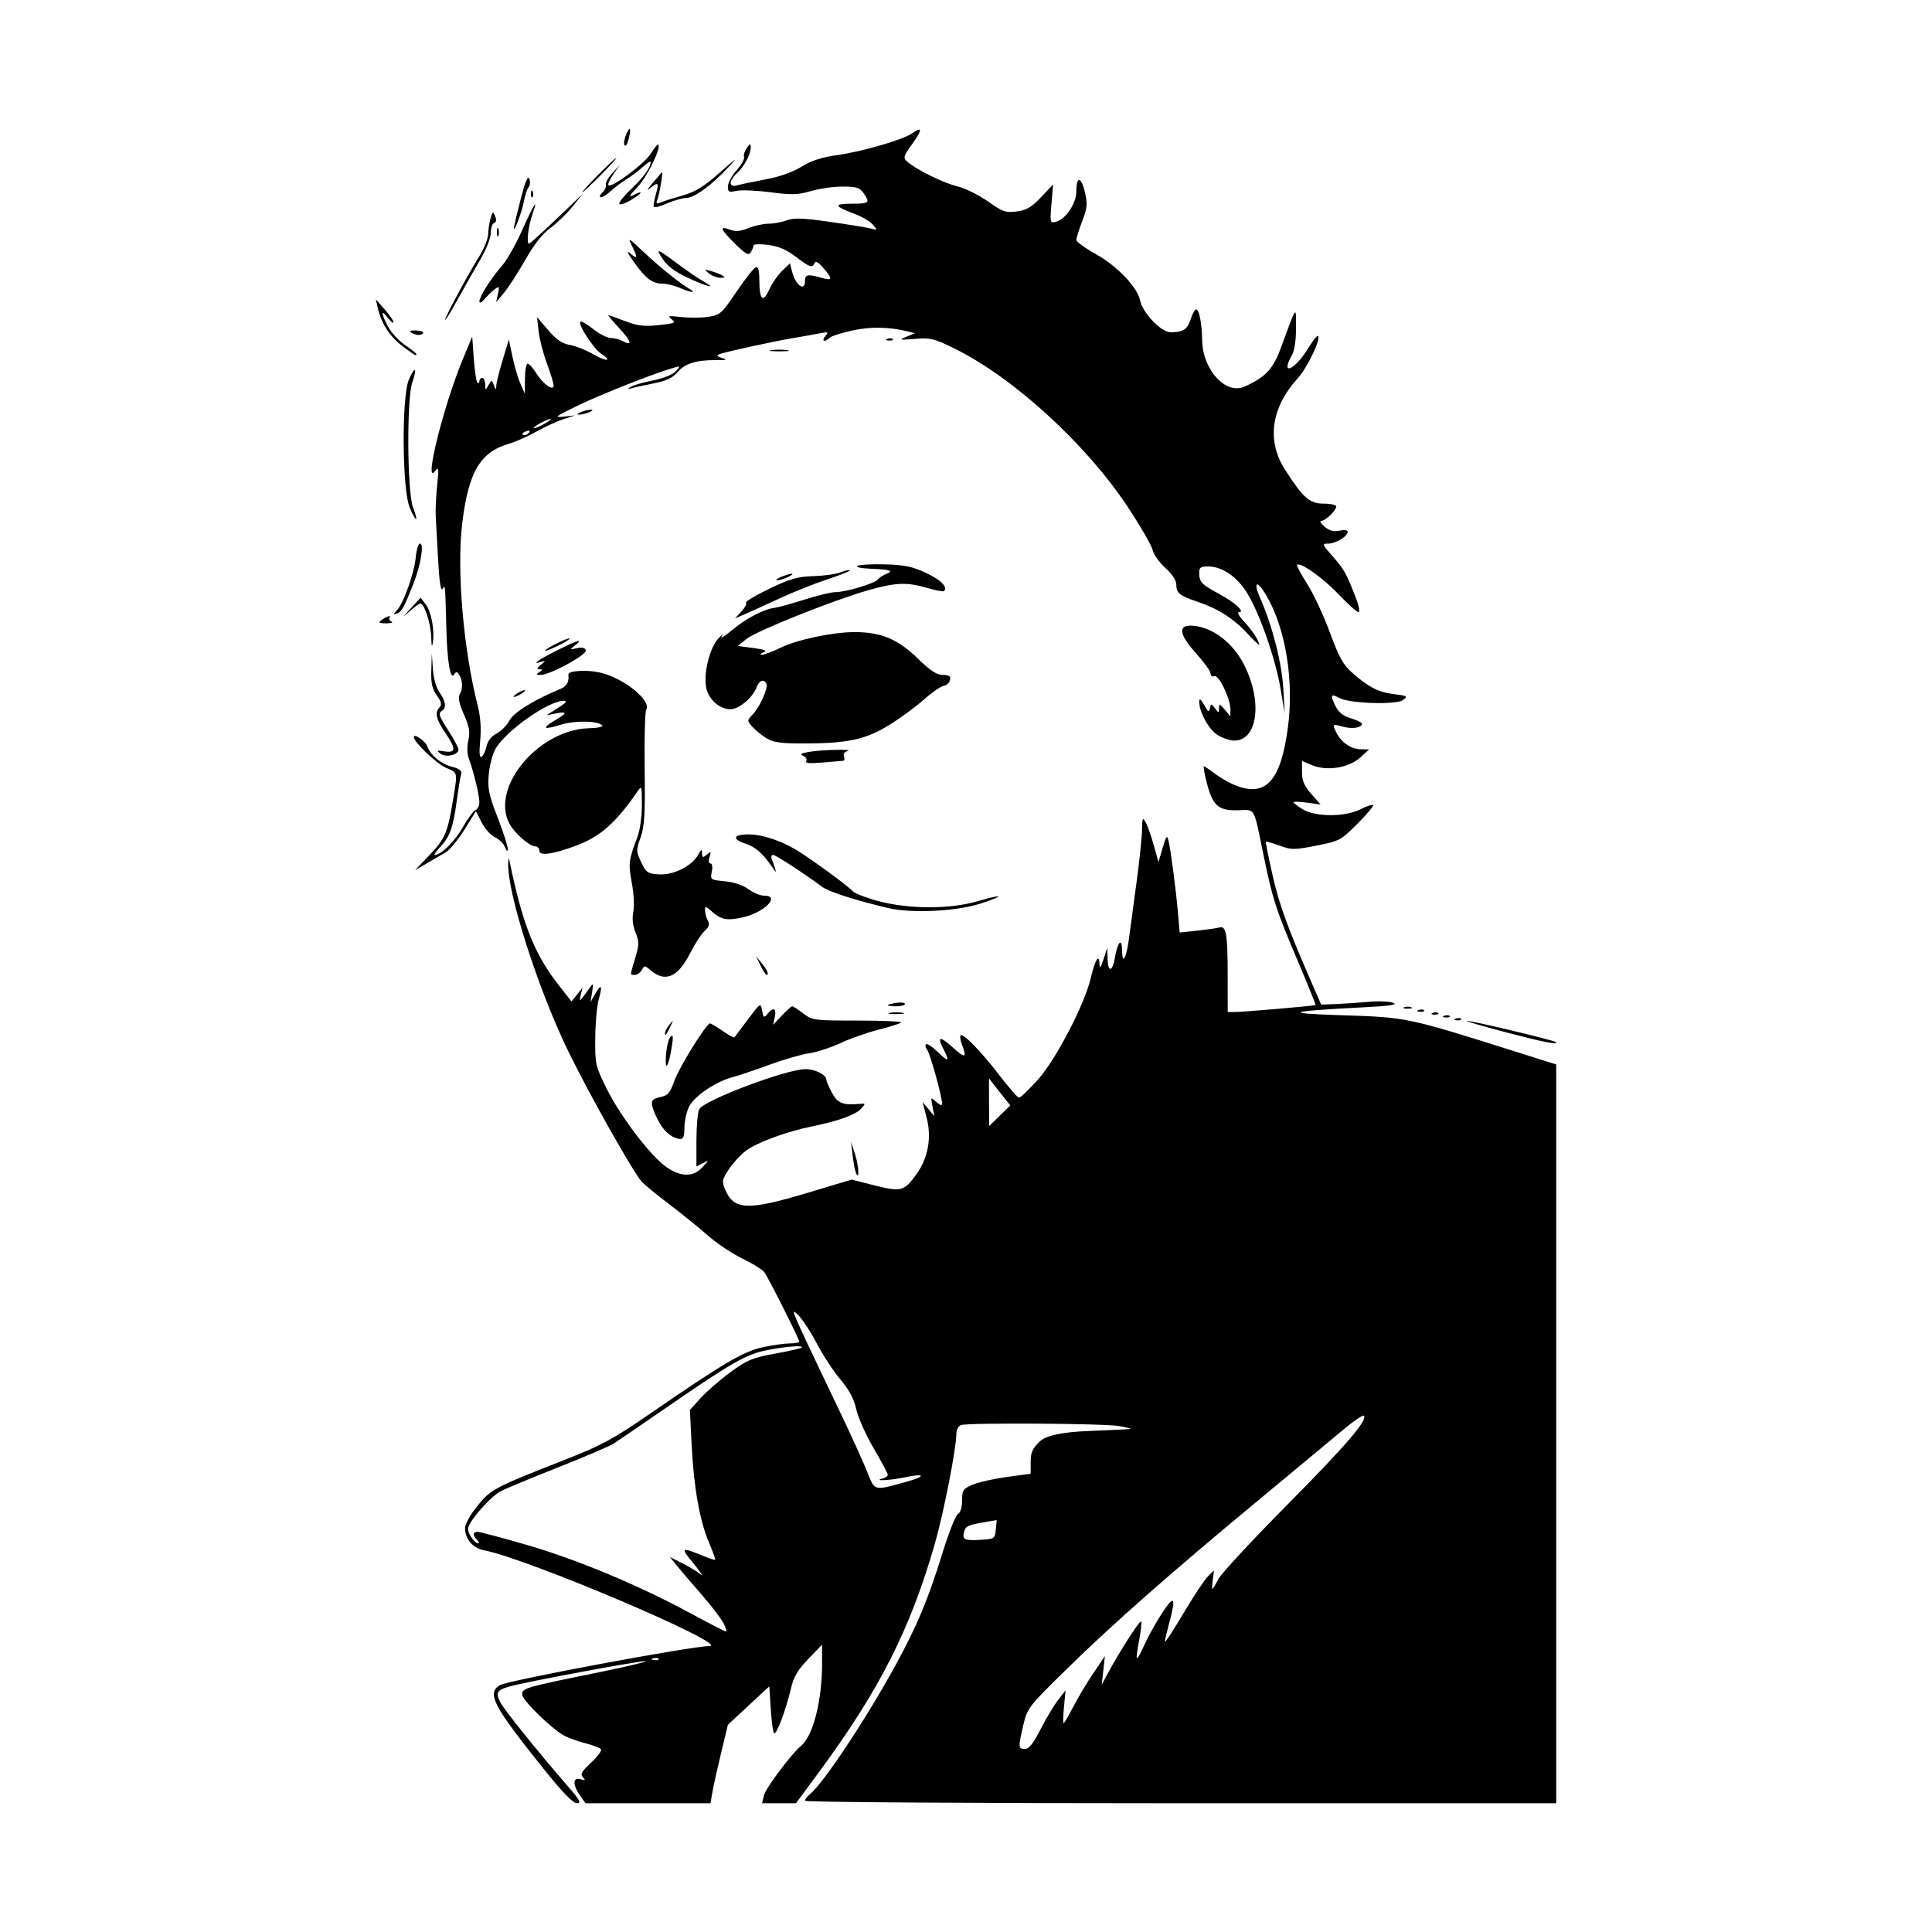 <svg width="1500" height="1500" viewBox="0 0 1500 1500" xmlns="http://www.w3.org/2000/svg">
  <!-- Original SVG transformiert und zentriert -->
  <svg x="291.799" y="100.0" width="916.402" height="1300" viewBox="0 0 2711.69 3846.78">
    000/svg" viewBox="0 0 2711.69 3846.78">
  <path id="path340" d="M386.89,3769.68c-117.59-146.85-132.35-174.85-102.24-193.99,16.88-10.72,440.45-89.81,481.04-89.82,55.39-.01-417.33-201.36-516.37-219.94-26.43-4.96-44.36-25.69-44.36-51.27,0-8.73,12.44-31.19,27.89-50.37,31.03-38.52,39.54-43.04,198.51-105.37,87.87-34.45,112.48-47.72,198.79-107.14,168.81-116.22,215.02-143.42,259.52-152.74,22.22-4.66,50-8.53,61.73-8.61,11.73-.08,21.33-1.83,21.33-3.89,0-6.18-72.15-149.63-80.69-160.45-4.34-5.5-27.09-19.36-50.55-30.82-23.46-11.45-58.89-35.18-78.75-52.73s-59.72-49.81-88.59-71.69c-28.87-21.88-57.42-45.34-63.43-52.12-19.83-22.36-116.89-194.32-166.22-294.5-70.53-143.22-143.64-371.07-140.35-437.41.65-13.05,1.17-13.39,3.47-2.25,29.63,143.61,56.84,211.89,112.87,283.27l29.01,36.96,12.67-15.75,12.67-15.75-4.03,16.41c-3.54,14.41-2.99,15.08,4.51,5.49,4.7-6,12.28-16.34,16.85-22.97,7.23-10.48,7.84-9.06,4.71,10.92l-3.6,22.97,10.57-18.63c14.02-24.7,17.49-19.48,8.27,12.43-4.11,14.23-7.73,54.13-8.02,88.67-.53,61.06.21,64.31,27.01,118.12,31.91,64.09,101.68,155.07,137.66,179.52,32.59,22.14,60.76,22.01,81.37-.4,15.59-16.95,15.61-17.14,1.14-9.61l-14.76,7.68v-59.72c0-32.85,2.9-65.13,6.44-71.75,11.11-20.76,200.32-92.1,244.28-92.1,22.23,0,47.86,13.17,47.86,24.59,0,3.28,5.84,16.81,12.98,30.06,12.98,24.11,25.02,28.72,65.26,25.01,12.04-1.11,12.09-.59,1.17,11.48-12.56,13.87-51.99,28.09-111.13,40.07-59.14,11.98-128.55,37.47-153.18,56.26-12.27,9.36-29.95,28.56-39.28,42.66-15.33,23.16-16.17,27.59-8.68,45.67,20.06,48.42,51.19,49.84,188.66,8.62l101.93-30.57,53.17,13.29c60.95,15.24,67.67,13.47,95.66-25.17,27.11-37.43,35.7-84.53,23.77-130.42l-9.38-36.09,13.56,16.41,13.56,16.41-4.32-22.39c-4.26-22.08-4.14-22.22,8.85-10.47,8.43,7.63,13.17,8.99,13.17,3.79,0-16.22-27.55-115.52-34.3-123.67-3.82-4.6-5-10.3-2.62-12.68,2.37-2.37,14.61,5.66,27.18,17.85,25.16,24.39,28.15,22.58,12.54-7.59-14.99-28.99-7.65-29.66,22.87-2.09,27.62,24.95,31.77,23.44,20.09-7.3-3.71-9.76-5.14-19.35-3.18-21.31,5.71-5.71,47.54,37.36,89.67,92.33,21.43,27.97,41.54,50.86,44.69,50.86s22.36-18.39,42.71-40.88c41.63-46,107.91-173.35,122.17-234.73,9.57-41.18,18.78-56.3,19.8-32.48.54,12.7,2.5,10.57,9.34-10.17l8.65-26.25.5,24.61c.65,31.85,11.27,31.76,16.66-.13,6.54-38.7,16.4-49.24,16.76-17.91.39,34.01,9.67,18.43,15.63-26.25,2.41-18.05,10.17-75.63,17.25-127.96,7.08-52.33,12.98-108.44,13.12-124.68.21-25.71,1.24-27.83,7.93-16.41,4.22,7.22,12.62,30.84,18.66,52.5l10.98,39.37,9.62-32.5c8.35-28.2,10.14-30.37,13.51-16.41,5.27,21.85,16.96,111.11,21.72,165.96l3.9,44.87,40.43-4.33c22.24-2.38,45.23-5.68,51.1-7.32,15.43-4.33,18.67,14.76,18.77,110.57l.09,83.67h16.28c19.74,0,183.21-14.14,185.45-16.04.87-.74-17.11-45.42-39.96-99.29-51.36-121.07-58.47-143.01-79.63-245.59-23.38-113.35-17.73-103.54-59.15-102.56-44.52,1.06-57.58-10.54-71.1-63.13-5.33-20.75-8.3-37.73-6.6-37.73s12.65,7.29,24.34,16.2,32.06,20.72,45.29,26.25c71.95,30.06,106.77-7.17,123.41-131.96,14.16-106.19-4.88-225.2-48.07-300.42-22.91-39.9-33.27-36.4-14.94,5.05,27.31,61.76,49.39,149.04,52.55,207.71l3,55.78-9.36-56.35c-11.26-67.77-47.45-171.91-76.26-219.45-23.19-38.26-57.94-62.14-90.42-62.14-16.85,0-20.42,2.59-20.33,14.76.14,20.93,5.38,26.57,44.05,47.42,37.64,20.29,62.6,42.81,47.45,42.81-5.13,0-.35,9,11.32,21.33,18.47,19.51,34.89,44.72,34.89,53.56,0,1.96-12.38-9.87-27.51-26.28-31.28-33.93-67.71-57.07-114.3-72.59-40.71-13.56-48.49-19.85-48.49-39.18,0-9.81-9.46-24.16-25.43-38.6-13.99-12.64-27.06-31.09-29.04-41-1.98-9.91-27.99-54.88-57.8-99.93-94.87-143.38-261.64-295.86-396.29-362.35-47.88-23.64-55.96-25.64-91.87-22.7-36.03,2.95-37.7,2.53-19.69-4.93l19.69-8.15-16.41-4.05c-43.05-10.63-84.92-11.36-127.25-2.2-24.87,5.38-48.35,12.9-52.17,16.72-11.18,11.18-19.9,7.97-10.17-3.75,7.95-9.58,6.83-10.29-10.68-6.78-10.76,2.16-38.75,7.14-62.21,11.09-47.97,8.06-155.59,31.57-170.61,37.27-7.17,2.72-5.39,5.11,6.56,8.8,12.97,4,10.22,4.99-13.12,4.72-45.54-.54-72.87,7.91-89.48,27.66-11.32,13.45-25.42,20.06-55.38,25.96-22.11,4.35-45.07,9.46-51.02,11.35-8.98,2.86-9.21,2.3-1.33-3.29,5.22-3.7,28.15-10.43,50.94-14.96,24.52-4.87,46.11-13.46,52.85-21.01,11.01-12.35,10.84-12.62-5.01-8.12-43.08,12.21-165.34,60.39-219.01,86.31-53.06,25.62-56.89,28.58-33.63,25.98l26.25-2.94-26.58,8.7c-14.62,4.78-42.67,17.67-62.34,28.63s-48.15,23.55-63.28,27.97c-66.03,19.29-92.82,65.12-107.1,183.25-12.93,106.98,2.77,289.78,36.08,420.08,5.94,23.24,7.83,51.06,5.31,78.11-2.72,29.2-1.77,40.69,3.14,37.66,3.88-2.4,9.01-13.24,11.39-24.09,2.76-12.57,11.23-23.29,23.36-29.57,10.47-5.41,23.65-18.78,29.3-29.7,9.5-18.38,57.09-47.94,116.27-72.22,15.54-6.38,21.21-16.25,19.08-33.24-1.1-8.74,40.18-11.72,70.93-5.12,54.58,11.71,120.99,64.53,107.85,85.79-2.78,4.5-4.36,65.56-3.5,135.68,1.29,105.32-.35,132.79-9.39,157.94-10.39,28.89-10.32,31.77,1.31,56.55,11.14,23.74,14.79,26.29,40.2,28.13,33.11,2.4,76.57-19.02,90.48-44.58,7.36-13.53,9.03-14.29,9.24-4.21.23,10.65,1.7,11.1,11.05,3.33,9.59-7.96,10.27-7.32,6.12,5.76-2.8,8.82-1.93,14.71,2.17,14.71s5.3,7.73,3.08,18.79c-3.69,18.44-3.13,18.85,30.11,22.04,20.78,2,41.65,9,53.98,18.12,11.06,8.18,27.11,14.87,35.67,14.87,39.78,0,.5,39.4-50.1,50.25-35.81,7.68-48.68,5.01-70.5-14.64-13.31-11.98-14.76-12.17-14.76-1.87,0,6.28,2.86,16.76,6.35,23.29,4.83,9.02,3.08,14.82-7.28,24.18-7.5,6.77-22.18,29.23-32.63,49.91-28.95,57.3-58.39,69.57-93.3,38.87-11.08-9.74-12.52-9.68-18.37.78-3.49,6.24-10.63,11.35-15.87,11.35-11.6,0-11.66,3.02.78-38.84,9.16-30.84,9.22-37.34.57-58.97-6.4-15.99-8.09-32.04-4.95-46.92,2.67-12.66,1.15-41.99-3.47-66.63-8.34-44.53-7.38-52.17,13.31-106.91,5.46-14.44,9.9-46.92,9.87-72.18-.05-45.21-.23-45.68-11.2-29.7-48.74,71.03-85.09,102.95-140.53,123.42-53.39,19.71-83.88,23.91-83.88,11.57,0-5.58-4.2-10.14-9.34-10.14-13.37,0-48.51-31.12-59.8-52.95-43.22-83.58,67.88-215.76,183.66-218.52,20-.48,33.22-3.34,30.06-6.51-10.7-10.75-62.57-11.6-95.06-1.57-40.22,12.42-45.5,8.88-14.26-9.55,29.41-17.35,30.04-21.55,2.47-16.26l-21.33,4.09,26.25-16.66c19.2-12.19,22.73-16.63,13.12-16.55-35.11.3-131.95,68.4-156.11,109.77-6.86,11.75-14,38.33-15.88,59.06-2.93,32.41-.08,46.3,20.31,99.05,13.04,33.75,23.53,66.23,23.3,72.18-.29,7.48-2.25,6.25-6.37-3.99-3.27-8.15-13.66-18.33-23.08-22.62-9.42-4.29-23.1-19.51-30.4-33.82l-13.27-26.02-26.31,42.38c-14.47,23.31-34.1,46.96-43.62,52.56-9.52,5.6-29.12,17.01-43.56,25.37l-26.25,15.18,33.89-35.51c35.45-37.14,41.22-51.13,54.23-131.42,9.54-58.91,10.04-56.87-16.65-68.02-21.68-9.06-73.84-58.71-74.48-70.9-.48-9.1,26.58,8.89,30.61,20.35,7.37,20.95,30.67,40.75,55.98,47.56,19.25,5.18,24.58,9.52,22.09,17.97-1.8,6.13-6.29,33.6-9.98,61.05-8.2,61.04-15.97,82.57-38.27,105.94-9.47,9.93-14.9,18.05-12.08,18.05,14.25,0,46.16-31.6,64.22-63.59,11.17-19.79,24.31-37.52,29.2-39.39,4.89-1.88,8.9-10.34,8.9-18.8,0-15.95-13.9-72.92-24.65-101.03-3.55-9.29-3.85-26.4-.7-40.42,4.38-19.48,2.34-31.38-10.27-59.89-10.4-23.51-13.74-38.74-9.84-44.89,7.75-12.25,7.49-33.12-.57-45.4-5.33-8.13-7.46-8.3-12.17-.99-8.54,13.24-15.72-30.3-17.71-107.28-2.64-102.76-2.33-99.55-8.89-89.19-3.74,5.91-7.31-17.81-9.89-65.62-2.22-41.18-4.71-86.68-5.53-101.12-.82-14.44.65-46.65,3.28-71.59,4.23-40.22,3.71-43.93-4.64-32.81-26.95,35.88,18.56-148.15,63.44-256.51l21.74-52.5,3.59,50.62c1.98,27.84,5.67,52.7,8.2,55.23,2.54,2.54,4.61,1.17,4.61-3.05s2.95-7.66,6.56-7.66,6.65,6.64,6.76,14.76c.19,14.19.49,14.26,7.64,1.93,7.39-12.74,7.48-12.74,12.46,0,4.65,11.88,5.05,11.94,5.48.73.25-6.66,6.86-33.17,14.68-58.92l14.22-46.81,8.18,39.23c4.5,21.58,12.75,49.57,18.34,62.2l10.16,22.97.26-34.45c.14-18.95,2.97-34.45,6.28-34.45s12.01,9.6,19.31,21.33c15.97,25.63,40.28,42.97,40.28,28.73,0-5.01-6.99-27.92-15.54-50.91s-17.09-56.25-18.99-73.92l-3.45-32.13,25.42,29.73c18.76,21.95,31.89,30.92,50.16,34.26,13.61,2.49,37.53,11.95,53.15,21.02,30.66,17.8,45.86,16.89,18.39-1.1-17.53-11.48-53.79-67.34-47.68-73.45,1.96-1.96,15.19,5.66,29.41,16.92,14.22,11.26,32.27,20.48,40.11,20.48s20.22,3.19,27.51,7.09c23.55,12.61,20.54,1.18-7.8-29.56-15.22-16.52-26.56-30.03-25.2-30.02s18.71,6.17,38.55,13.71c29.31,11.14,43.86,12.88,77.58,9.27,37.03-3.97,40.21-5.41,29.55-13.44-10.47-7.87-7.74-8.51,21.87-5.15,18.6,2.11,46.67,1.91,62.38-.44,26.92-4.04,30.64-7.36,64.82-57.78,19.94-29.42,39.86-54.7,44.26-56.16,5.54-1.85,8.03,7.07,8.1,29.05.15,46.02,8.29,54.19,22.54,22.59,6.45-14.3,19.87-33.8,29.81-43.33l18.08-17.33,4.63,18.45c8.1,32.26,29.82,48.15,29.82,21.8,0-14.66,6.76-15.92,37.78-7.02,25.65,7.36,26.44,3.31,4.45-22.51-11.03-12.94-17.95-16.88-20.2-11.48-5.12,12.24-10.74,10.37-43.21-14.43-20.89-15.95-39.57-23.95-63.28-27.09-18.5-2.45-33.69-1.87-33.75,1.3-.05,3.17-2.89,10.19-6.31,15.59-5.1,8.07-11.51,4.61-35.99-19.41-34.03-33.4-37.32-42.16-12.26-32.63,13.11,4.98,23.89,4.12,42.79-3.44,13.89-5.56,34.59-10.11,45.99-10.11s30.3-3.46,41.99-7.69c16.92-6.12,37.12-5.43,98.9,3.38,42.7,6.09,85.02,12.96,94.04,15.28,16.05,4.12,16.15,3.93,4.6-9.17-6.49-7.36-25.69-18.55-42.65-24.86-46.29-17.22-47.75-22.87-5.91-22.87s42.87-2.4,27.19-24.79c-8.55-12.2-16.39-14.58-48.02-14.58-20.8,0-53.43,4.64-72.52,10.31-29.45,8.74-43.54,9.16-92.96,2.74-32.04-4.16-67.15-5.61-78.04-3.22-17.32,3.81-19.79,2.55-19.79-10.07,0-7.93,9.05-24.73,20.11-37.33s18.77-26.4,17.14-30.67c-1.64-4.27,1.12-13.37,6.13-20.23,8.26-11.3,9.11-11.4,9.11-1.04,0,15.67-15.51,44.33-32.14,59.38-18.93,17.13-18.37,33.02.97,27.3,8.12-2.4,37.44-8.55,65.15-13.66,31.99-5.9,62.15-16.53,82.62-29.12,23.25-14.31,46.63-21.84,83.87-27.02,55.89-7.77,149.26-34.97,170.11-49.55,24.07-16.83,24.48-9.19,1.25,23.15-21.42,29.81-22.31,32.92-12.1,41.89,20.85,18.31,83.25,49.01,115.09,56.63,17.53,4.2,49.05,19.74,70.03,34.54,34.4,24.26,40.94,26.53,66.52,23.1,22.53-3.02,34.01-9.78,55.83-32.88l27.47-29.08-3.75,44.7c-3.65,43.54-3.37,44.6,10.61,40.94,22.12-5.78,46.54-42.29,46.54-69.55,0-35.5,10.83-35.06,19.43.79,6.66,27.74,5.92,36.13-5.91,67.25-7.43,19.55-13.51,39.02-13.52,43.25,0,4.24,20.34,19,45.2,32.81,48.25,26.8,95.22,76.03,101.31,106.19,5.81,28.74,48.31,73.13,70.01,73.13,29.04,0,38.18-5.96,46.15-30.11,4.06-12.31,9.74-22.39,12.62-22.39,6.87,0,13.34,33.39,13.82,71.36.85,66.91,54.15,125.28,96.95,106.17,47.93-21.39,65.76-40.2,83.38-87.98,37.83-102.55,35.14-98.97,35.26-46.9.07,27.97-3.56,52.35-9.27,62.34-27.58,48.24,5.51,35.57,35.84-13.73,11.38-18.5,22.13-32.2,23.88-30.45,7.18,7.18-24.23,72.78-46.82,97.78-61.11,67.65-71.53,143.01-28.96,209.52,41.71,65.17,56.44,78.11,88.92,78.11,15.87,0,28.85,2.95,28.85,6.56,0,9.21-24.57,32.77-34.45,33.03-4.51.12-1.07,6.15,7.64,13.41,11.39,9.49,21.07,12.04,34.45,9.1,10.97-2.41,18.61-1.33,18.61,2.62,0,10.45-27.48,27.14-44.67,27.14-14.81,0-14.38,1.28,9.74,28.67,26.51,30.12,31.29,38.61,53.13,94.37,7.67,19.6,10.55,34.45,6.66,34.45s-24.91-19.01-47.01-42.24c-35.33-37.14-87.22-73.68-94.42-66.48-1.38,1.38,9.32,21.25,23.78,44.16,14.46,22.9,37.85,73.07,51.97,111.48,20.69,56.28,30.53,74.11,50.69,91.85,38.53,33.9,61.05,45.45,96.91,49.7,30.34,3.59,31.96,4.65,20.5,13.32-15.2,11.5-122.41,8.23-146.11-4.45-20.03-10.72-21.72-7.55-9.48,17.71,7.38,15.25,17.36,23.29,35.69,28.78,13.99,4.19,25.44,9.91,25.44,12.7,0,9.26-22.95,12.56-44.44,6.39-23.49-6.74-24.37-5.81-13.85,14.77,11.27,22.03,33.28,36.97,55.01,37.35l19.69.34-20.34,18.52c-26.15,23.81-76.7,31.9-110.65,17.72l-23.22-9.7v25.69c0,19.62,5.04,31.43,21.33,49.99l21.33,24.31-31.17-4.27c-17.14-2.35-31.17-2.8-31.17-1.01s9.6,9.1,21.33,16.26c29.46,17.96,97.48,17.98,132.69.03,14.05-7.16,27.09-11.48,28.97-9.6,1.88,1.88-14.31,21.16-35.99,42.84-38.19,38.19-41.11,39.75-94.2,50.21-50.8,10.01-56.96,10.01-84.72.03-16.47-5.92-30.63-10.08-31.47-9.24-.84.84,6.07,35.4,15.36,76.8,15.17,67.62,34.76,121.2,93.35,255.39l18.48,42.32,35.37-1.42c19.45-.78,53.08-3.07,74.74-5.08,21.66-2.01,46.54-.97,55.29,2.33,11.67,4.39-6.72,7.16-68.9,10.36-176.78,9.1-188.44,13.8-45.45,18.32,144.84,4.58,147.37,5.11,392.09,82.36l96.79,30.56v1697.36h-862.92c-490.64,0-862.92-2.48-862.92-5.76s4.95-9.81,11-14.76c31.83-26.07,128.95-172.37,197.34-297.26,48.73-89,74.72-151.06,106.6-254.55,14.72-47.8,31.09-89.32,36.38-92.28,5.9-3.3,9.61-15.35,9.61-31.21,0-23.63,2.1-26.72,24.61-36.2,13.53-5.7,48.97-13.66,78.75-17.69l54.14-7.32v-27.05c0-21.97,4.01-30.87,21.33-47.4q21.31-20.34,113.2-23.84c50.53-1.92,93.35-4.05,95.15-4.73,1.8-.68-10.01-3.6-26.25-6.49-34.59-6.16-348.42-8.09-363.66-2.24-5.71,2.19-10.38,10.68-10.38,18.86,0,33.95-29.08,182.64-49.83,254.81-56.29,195.76-127.75,336.41-266.26,524.02l-52.47,71.08h-77.91l4.32-18.05c4.03-16.8,62.63-95.04,85.26-113.82,27.92-23.17,48.62-104.95,48.32-190.93l-.14-41.4-31.64,32.88c-24.66,25.63-33.51,40.83-40.11,68.9-11.67,49.58-33.34,106.72-38.52,101.57-2.35-2.34-5.76-27.54-7.56-56l-3.28-51.75-47.55,44.06-47.55,44.06-15.83,65.62c-8.7,36.09-17.71,76.69-20.01,90.23l-4.19,24.61h-287.24l-12.63-18.05c-17.26-24.68-16.62-42.49,1.34-37.09,11.11,3.34,12.14,2.5,5.5-4.47-6.6-6.93-3.04-13.37,18.49-33.45,14.67-13.68,25.04-27.5,23.05-30.72-1.99-3.22-17.4-9.32-34.25-13.56s-38.85-11.96-48.89-17.16c-29.11-15.05-97.88-81.98-97.88-95.26,0-14.75,5.54-16.38,167.01-49.19,68.12-13.84,120.72-26.21,116.89-27.49-7.11-2.37-267.35,45.89-311.51,57.76-30.61,8.23-34.34,14.39-22.52,37.16,9.07,17.48,86.92,114.19,155.97,193.77,26.99,31.11,30.44,37.73,19.66,37.73-8.82,0-33.19-25.12-74.82-77.1h0ZM1526.62,3677.81c12.39-24.36,30.48-54.63,40.22-67.26l17.7-22.97-3.57,37.73c-1.96,20.75-2.35,37.73-.86,37.73s11.45-16.98,22.12-37.73c10.68-20.75,31.41-55.45,46.07-77.1l26.65-39.37-3.64,32.81-3.64,32.81,14.14-26.25c26.42-49.06,73.22-122.18,76.26-119.15,1.66,1.66-.13,20.1-3.99,40.96-10.15,54.93-8.54,56.53,12.09,11.97,10.18-21.98,29.24-55.9,42.35-75.38,26.5-39.36,29.97-32.73,14.01,26.75-5.33,19.85-9.72,38.99-9.77,42.54-.05,3.55,19.21-25.98,42.78-65.62s48.99-77.97,56.49-85.19l13.64-13.12-2.86,21.33c-1.57,11.73-1.96,21.33-.87,21.33s7.23-10.2,13.63-22.66c6.4-12.46,76.87-88.5,156.59-168.97,136.03-137.3,187.29-196.86,177.71-206.44-2.25-2.25-23.05,11.84-46.23,31.3s-109.63,91.29-192.1,159.61c-205.77,170.47-336.98,285.96-443.92,390.76-87.77,86.01-90.83,89.94-99.84,128.1-12.27,51.95-12.04,55.78,3.28,55.78,9.5,0,19.15-12.02,35.56-44.29h0ZM649.41,3514.71c-2.18-2.18-7.84-2.41-12.58-.52-5.23,2.09-3.68,3.65,3.96,3.96,6.92.28,10.79-1.27,8.61-3.45h0ZM798.8,3433.3c-5.62-10.87-28.58-40.81-51.02-66.54s-47.89-55.51-56.54-66.18l-15.73-19.39,28.85,14.51c15.87,7.98,34.66,19.34,41.76,25.23,7.1,5.9-.15-5.17-16.1-24.6-31.33-38.14-29.95-39.02,25.53-16.31,12.28,5.03,23.1,8.37,24.04,7.42.94-.95-5.63-19.1-14.59-40.33-21.23-50.3-34.57-126.04-39.52-224.46l-3.99-79.32,24.53-27.15c13.49-14.93,44.18-41.61,68.21-59.28,38.63-28.41,50.44-33.36,102.18-42.81,32.18-5.88,59.98-12.16,61.79-13.97,5.86-5.86-33.89-3.02-78.48,5.61-48.85,9.46-81.89,28.38-239.17,136.94-53.87,37.18-105.42,72.38-114.55,78.21s-66.31,30.25-127.05,54.26c-60.74,24.01-120.15,48.73-132.04,54.92-24.5,12.78-75.48,71.53-75.17,86.61.24,11.67,15.19,32.93,23.15,32.93,3.03,0,1.97-3.54-2.36-7.87-10.52-10.52-9.96-18.37,1.31-18.37,5.05,0,55.48,13.41,112.06,29.79,115.36,33.41,256.51,92.19,374.19,155.82,43.31,23.42,81.04,42.91,83.84,43.32,2.8.41.49-8.15-5.13-19.01h0ZM1424.32,3218.08l2.08-21.71-25.05,4.23c-40.78,6.89-46.44,9.46-49.88,22.61-4.72,18.03.66,20.67,37.7,18.5,32.17-1.88,33.12-2.52,35.15-23.64h0ZM1221.16,3107.7c43.9-12.21,39.83-19.36-5.5-9.64-32.71,7.01-76.35,9.31-50.99,2.68,6.32-1.65,11.48-5.51,11.48-8.58s-14.47-30.17-32.15-60.22c-17.68-30.05-35.78-70.5-40.22-89.88-5.69-24.87-16.47-45.15-36.64-68.9-15.72-18.51-40.14-55.81-54.26-82.88-14.13-27.07-33.54-56.53-43.13-65.48-18.43-17.18-21.5-24.24,101.99,234.45,21.97,46.02,47.44,102.28,56.61,125.02,18.77,46.55,13.99,45.35,92.82,23.43h0ZM1433.59,2213.48c-13.21-16.61-24.29-30.86-24.63-31.67-.34-.81-.44,23.43-.23,53.87l.38,55.34,24.25-23.67,24.25-23.67-24.02-30.19h0ZM352.57,697.04c2.3-3.72-.34-4.82-6.17-2.58-11.37,4.36-13.45,9.07-4.01,9.07,3.4,0,7.98-2.92,10.18-6.49h0ZM401.83,667.1c0-1.8-8.86,1.3-19.69,6.9-10.83,5.6-19.69,11.66-19.69,13.46s8.86-1.3,19.69-6.9c10.83-5.6,19.69-11.66,19.69-13.46h0ZM1102.26,2396.56c-2.06-5.41-5.25-23.13-7.09-39.37l-3.35-29.53,9.47,29.53c9.09,28.32,9.94,62.92.97,39.37ZM687.28,2317.81c-18.1-6.92-33.71-25.51-45.89-54.67-12.03-28.79-10.01-34.22,14.59-39.17,14.75-2.97,20.38-9.88,29.83-36.63,11.17-31.63,73.52-132.02,81.99-132.02,2.25,0,15.38,7.82,29.17,17.38,13.79,9.56,25.88,16.2,26.85,14.76.97-1.44,14.95-20.09,31.05-41.45,28.94-38.38,29.32-38.62,32.56-20.3,2.96,16.73,4.16,17.48,12.29,7.67,13.56-16.36,21.25-13.09,16.86,7.18l-3.91,18.05,20.1-21.33c11.05-11.73,21.81-21.33,23.91-21.33s13.49,7.38,25.32,16.41c20.85,15.9,24.7,16.41,125.34,16.41,57.11,0,101.82,2.01,99.36,4.47-2.46,2.46-25.77,9.88-51.81,16.49-26.04,6.61-65.3,20.42-87.24,30.69-21.94,10.27-54.48,20.84-72.32,23.51-17.84,2.66-59.01,14.59-91.49,26.51-32.48,11.92-70.87,24.82-85.31,28.68-37.83,10.09-86.16,42.79-98.49,66.62-5.84,11.3-10.78,32.18-10.98,46.4-.4,29.33-3.3,32.74-21.77,25.68h0ZM666.56,2128.76c1.35-19.16,5.98-38.35,10.29-42.65,6.06-6.05,6.79-1.15,3.24,21.71-7.35,47.36-16.38,61.34-13.53,20.94h0ZM2593.57,2075.01c-52.33-13.76-91.55-25.29-87.14-25.63,10.17-.78,200.09,44.52,204.3,48.74,7.31,7.31-27.76.4-117.16-23.11ZM664.31,2077.36c0-3.52,4.59-12.13,10.21-19.14,9.62-12.01,9.76-11.8,2.39,3.67-9.57,20.09-12.6,23.81-12.6,15.47h0ZM2480.79,2044.28c4.74-1.9,10.4-1.66,12.58.52,2.18,2.18-1.7,3.73-8.61,3.45-7.64-.31-9.2-1.87-3.96-3.96h0ZM2454.54,2037.72c4.74-1.9,10.4-1.66,12.58.52,2.18,2.18-1.7,3.73-8.61,3.45-7.64-.31-9.2-1.87-3.96-3.96h0ZM1181.08,2031.01c8.12-1.56,21.41-1.56,29.53,0,8.12,1.56,1.48,2.84-14.76,2.84s-22.89-1.28-14.76-2.84ZM2428.29,2031.16c4.74-1.9,10.4-1.66,12.58.52,2.18,2.18-1.7,3.73-8.61,3.45-7.64-.31-9.2-1.87-3.96-3.96h0ZM2395.48,2024.59c4.74-1.9,10.4-1.66,12.58.52,2.18,2.18-1.7,3.73-8.61,3.45-7.64-.31-9.2-1.87-3.96-3.96h0ZM2362.26,2018.17c4.51-1.82,11.89-1.82,16.41,0,4.51,1.82.82,3.31-8.2,3.31s-12.71-1.49-8.2-3.31ZM1176.16,2013.42c0-1.39,8.86-3.84,19.69-5.43s19.69-.45,19.69,2.54-8.86,5.43-19.69,5.43-19.69-1.14-19.69-2.54ZM883.92,1922.44l-10.41-21.33,13.37,16.41c12.88,15.8,17.08,26.25,10.55,26.25-1.71,0-7.8-9.6-13.52-21.33h0ZM1176.16,1790.1c-77.8-18.65-135.26-37.2-150.93-48.72-46.04-33.85-106.62-73.22-112.67-73.22-3.77,0-5.06,4.43-2.87,9.84,2.19,5.41,5.6,15.01,7.58,21.33,3.08,9.85,2.38,9.72-4.92-.88-23.66-34.34-39.6-48.39-64.08-56.47-31.94-10.54-26.31-21.52,10.73-20.9,29.33.48,72.88,14.91,106.45,35.26,34.78,21.08,120.96,84.11,129.44,94.67,4.02,5.01,30.6,15.41,59.06,23.11,70.07,18.96,165.35,19.11,228.83.36,59.57-17.6,63.97-13.13,5.65,5.72-55.24,17.86-158.9,22.7-212.26,9.9h0ZM988.72,1452.3c2.5-4.05-.8-9.46-7.36-12.08-8.65-3.44-3.83-5.99,17.63-9.31,32.06-4.96,102.18-5.87,84.03-1.09-6.46,1.7-9.6,6.88-7.5,12.36,1.99,5.19,1.09,9.58-2,9.76-3.09.18-24.46,1.99-47.48,4.01-29.97,2.64-40.56,1.6-37.32-3.66h0ZM148.82,1435.75c-10.06-7.36-8.91-8.03,9.2-5.37,26.47,3.89,26.67-5.69.89-43.73-20.86-30.78-24.07-46.02-12.2-57.89,5.45-5.45,3.74-12.46-6.56-26.93-10.86-15.25-13.66-28.02-12.72-57.92l1.21-38.36,2.45,35.62c1.47,21.38,7.54,42.77,15.19,53.51,13.98,19.63,16.35,35.83,6.18,42.12-9.95,6.15-8.45,10.64,16.45,49.29,12.66,19.65,22.1,38.46,20.99,41.81-3.88,11.64-29.29,16.51-41.1,7.87h0ZM897.27,1400.03c-10.83-6.69-25.34-18.52-32.25-26.29-12.4-13.95-12.38-14.32,1.33-28.92,16.91-18,36.07-62.05,30.74-70.67-6.73-10.88-16.34-6.84-22.54,9.49-9,23.66-40.52,49.86-59.99,49.86-25.16,0-50.59-22.95-55.72-50.26-6.24-33.26,8.3-91.16,28.22-112.39,9.18-9.79,12.64-11.98,7.68-4.86-4.96,7.12,5.75.63,23.8-14.42,32.56-27.14,72.98-48.13,98.64-51.23,7.34-.88,37.76-9.32,67.6-18.75,29.84-9.43,61.77-17.14,70.95-17.14,23.91,0,89.71-19.54,97.46-28.95,3.61-4.38,12.15-10.06,18.99-12.63,19.14-7.19,10.3-10.33-34.07-12.08-23.27-.92-36.82-3.77-31.66-6.66,4.97-2.78,33.76-4.35,63.98-3.48,43.72,1.25,62.67,5.18,92.76,19.23,34.32,16.03,51.42,32.98,42.39,42.01-1.89,1.89-19.04-1.19-38.09-6.85-47.35-14.06-74.03-12.97-138.2,5.62-82.32,23.86-255.54,93.33-277.95,111.48l-19.69,15.95,35.92,4.83c26.76,3.6,32.62,6.12,22.97,9.89-7.24,2.83-8.9,5.26-3.76,5.52,5.05.25,24.3-6.93,42.77-15.97,38.4-18.79,120.11-36.07,170.54-36.07,60.26,0,99.1,16.08,143.78,59.53,29.97,29.15,44.72,38.9,58.82,38.9s18.29,2.71,16.61,11.41c-1.21,6.27-8.02,12.53-15.15,13.9-7.12,1.37-27.3,15.4-44.84,31.17-17.54,15.77-53.02,41.83-78.84,57.9-54.62,34-95.99,43-197.88,43.04-52.46.02-69.57-2.41-85.31-12.14h0ZM1933.05,1392.18c-20.13-12.9-41.9-53.36-41.36-76.87.18-7.63,3.84-4.89,11.18,8.34,8.94,16.13,11.37,17.52,13.43,7.73,2.44-11.57,2.81-11.57,11.58,0,8.75,11.54,9.07,11.53,9.27-.26.19-10.83,1.66-10.47,13.11,3.28l12.91,15.49.22-15.19c.35-24.57-26.62-81.14-36.83-77.22-4.97,1.91-8.89-.8-8.89-6.16s-14.94-26.07-33.2-46.23c-39.94-44.1-42.51-66.25-7.39-63.47,46.08,3.65,92.42,39.27,118.29,90.91,42.34,84.52,30.24,173.36-23.57,173.03-9.93-.06-27.37-6.08-38.76-13.38h0ZM316.52,1304.43c0-1.8,5.91-6.44,13.12-10.3,7.22-3.86,13.12-5.55,13.12-3.74s-5.91,6.44-13.12,10.3c-7.22,3.86-13.12,5.55-13.12,3.74ZM375.58,1248.19c8.3-5.36,8.36-6.38.39-6.46-6.88-.07-5.99-2.92,3.28-10.48,10.88-8.86,11.06-9.85,1.25-6.77-24.42,7.68-9.54-3.35,34.29-25.42,49.1-24.72,63.9-28.95,42.82-12.22-12.73,10.1-12.61,10.29,4.24,6.4,11.37-2.63,18.5-1.04,20.67,4.62,3.77,9.83-82.25,56.97-103.66,56.8-10.88-.09-11.44-1.19-3.28-6.47h0ZM388.7,1199.02c0-4.45,53.3-30.96,56.27-27.99,1.38,1.38-10.72,8.93-26.88,16.78-16.16,7.85-29.39,12.9-29.39,11.21ZM127.2,1167.59c-.99-31.44-15.7-76.89-24.9-76.89-2.69,0-13.92,8.11-24.94,18.03-17,15.3-16.59,14.27,2.75-6.75l22.8-24.78,11.41,14.95c12.95,16.97,20.96,58.87,16.72,87.52-1.98,13.35-3.16,9.63-3.84-12.08h0ZM8.1,1133.58c0-1.68,6.26-6.4,13.92-10.5,8.15-4.36,12.21-4.69,9.8-.79-2.26,3.66-.4,8.15,4.13,9.98,4.53,1.83.12,3.56-9.8,3.84-9.93.28-18.05-.85-18.05-2.53ZM839.91,1108.94c8.15-8.77,12.9-17.87,10.54-20.22-2.36-2.36,21.72-16.76,53.49-32.01,47.93-23,65.15-27.93,101.02-28.94,23.78-.67,51.77-4.58,62.19-8.7,10.43-4.12,20.21-6.23,21.74-4.7,1.53,1.53-21.76,10.9-51.77,20.82-30,9.92-79.65,29.73-110.33,44.01-30.68,14.29-66.11,30.41-78.75,35.82l-22.97,9.85,14.82-15.94ZM48.91,1105.74c15.36-17.14,39.46-85.6,42.84-121.68,1.61-17.14,5.99-31.17,9.74-31.17,9.85,0,1.87,48.84-15.02,91.87-21.6,55.03-26.86,64.59-37.92,68.84-8.94,3.43-8.9,2.47.35-7.85ZM920.24,1036c0-1.69,9.53-6.4,21.18-10.46,11.65-4.06,18.29-4.68,14.76-1.38-7.47,7-35.94,16.38-35.94,11.84ZM77.72,870c-17.39-42.06-18.71-254.85-1.81-293.8,14.22-32.78,19.76-28.05,7.8,6.65-13.02,37.8-11.76,251.94,1.69,286.64,13.75,35.48,6.96,35.93-7.69.51h0ZM470.73,651.03c7.22-3.1,17.55-5.64,22.97-5.64,6.2,0,4.99,2.08-3.28,5.64-7.22,3.1-17.55,5.64-22.97,5.64-6.2,0-4.99-2.08,3.28-5.64h0ZM60.05,498.47c-28.45-21.81-47.71-51.93-55.61-86.95l-4.44-19.69,20.19,22.97c11.1,12.63,20.24,25.92,20.31,29.53.07,3.61-5.65-.82-12.71-9.84-16.42-20.99-16.63-12.91-.5,18.71,6.94,13.61,24.66,33.09,39.37,43.28,24.69,17.11,31.07,23.31,23.98,23.31-1.52,0-15.29-9.6-30.59-21.33h0ZM908.75,508.53c9.93-1.5,26.17-1.5,36.09,0,9.93,1.5,1.8,2.73-18.05,2.73s-27.97-1.23-18.05-2.73ZM1174.93,482.5c4.74-1.9,10.4-1.66,12.58.52,2.18,2.18-1.7,3.73-8.61,3.45-7.64-.31-9.2-1.87-3.96-3.96ZM81.38,468.11c-5.81-3.68-2.17-5.3,10.84-4.82,10.77.4,18.23,2.94,16.57,5.65-3.98,6.47-16.49,6.09-27.41-.83h0ZM159.19,438.78c-.19-6.63,53.91-107.05,79.9-148.3,10.11-16.05,18.67-38.19,19.03-49.22.36-11.02,2.91-27.42,5.66-36.45,4.65-15.23,5.39-15.49,10.37-3.67,3.46,8.21,2.62,13.65-2.38,15.31-4.26,1.42-7.74,11.75-7.74,22.97,0,11.89-10.6,38.34-25.41,63.43-13.98,23.68-37.53,65.2-52.34,92.26s-27,46.72-27.09,43.66h0ZM237.92,396.62c-.19-10.82,26.83-53.47,52.13-82.28,10.95-12.47,31.24-48.14,45.1-79.26,28.03-62.96,39.46-80.56,24.17-37.25-9.08,25.74-13.65,66.04-7.48,66.04,2.63,0,37.67-32.1,91.82-84.11l31.98-30.72-23.72,29.53c-13.05,16.24-35.93,38.39-50.86,49.22-17.96,13.02-37.41,37.73-57.48,73-16.69,29.32-38.62,63.28-48.74,75.46l-18.4,22.15,4.05-19.19c3.74-17.71,3.13-18.49-7.85-10.13-6.54,4.99-17,15.1-23.23,22.47-6.6,7.81-11.4,9.93-11.48,5.07h0ZM698.01,365.33c-12.14-5.27-29.94-9.59-39.55-9.59-23.32,0-38.89-11.84-65.91-50.09-14.6-20.67-17.49-27.52-8.2-19.43,17.08,14.88,18.01,10.54,3.79-17.75-9.69-19.29-7.68-18.29,24.61,12.2,37.89,35.77,86.21,74.89,107.35,86.9,18.67,10.61,4.12,9.13-22.08-2.24h0ZM716.81,342.27c-29.62-13.83-47.33-27.06-57.95-43.31-16.98-25.98-13.67-24.78,37.96,13.7,19.68,14.67,44.78,31.72,55.78,37.88,32.79,18.39,10.06,13.13-35.79-8.28ZM765.64,332.43c-12.24-9.78-12.1-10.01,3.67-5.77,9.02,2.43,20.83,6.92,26.25,9.98,7.86,4.45,7.12,5.61-3.67,5.77-7.43.11-19.24-4.38-26.25-9.98ZM278.19,237.62c0-9.02,1.49-12.71,3.31-8.2,1.82,4.51,1.82,11.89,0,16.41-1.82,4.51-3.31.82-3.31-8.2ZM317.23,227.78c.11-3.61,7.02-33.14,15.37-65.62,10.47-40.74,16.66-55.47,19.97-47.49,2.64,6.36,1.9,15.22-1.65,19.69s-8.43,19.16-10.86,32.64c-4.26,23.66-23.23,74.15-22.83,60.78h0ZM638.07,176.65c0-4.41,2.75-17.59,6.1-29.3,6.94-24.18,3.97-26.09-15.43-9.9-7.5,6.26-4.78,1.11,6.05-11.45,10.83-12.56,20.84-24.32,22.24-26.15,3.77-4.9-5.07,49.4-10.24,62.87-3.62,9.45-2.13,10.58,8.19,6.23,6.94-2.93,29.53-10.09,50.18-15.9,29.04-8.18,48.39-20.14,85.31-52.72,40.1-35.4,43.02-37.11,18.22-10.71-39.07,41.6-77.25,69.26-95.59,69.26-8.18,0-28.41,5.8-44.95,12.89-21.02,9.01-30.07,10.48-30.07,4.88h0ZM559.32,171.48c0-4.11,12.99-19.7,28.86-34.65,26.56-25.01,43.33-48.54,43.33-60.78,0-2.72-8.12,2.46-18.05,11.5-9.93,9.04-26.9,21.79-37.73,28.33-10.83,6.54-27.78,19.41-37.66,28.61-18.12,16.85-33.08,17.17-16.26.35,4.97-4.97,7.93-12.38,6.57-16.46s5.26-15.87,14.72-26.19l17.19-18.77-14.78,21.25c-8.13,11.69-13.15,22.87-11.16,24.86,7.13,7.13,82.97-49.39,97.23-72.46,8.01-12.96,15.83-22.29,17.37-20.74,7.21,7.21-26.26,75.16-48.42,98.29-18.23,19.03-20.74,23.79-9.46,17.98,26.12-13.46,21.34-4.18-5.92,11.52-14.97,8.62-25.81,11.72-25.81,7.38h0ZM356.41,148.49c.31-7.64,1.87-9.2,3.96-3.96,1.9,4.74,1.66,10.4-.52,12.58-2.18,2.18-3.73-1.7-3.45-8.61h0ZM510.1,106.38c21.43-21.66,40.44-39.37,42.24-39.37s-14.25,17.72-35.68,39.37c-21.43,21.66-40.44,39.37-42.24,39.37s14.25-17.72,35.68-39.37ZM571.16,37.41c-2.2-3.57-.1-15.35,4.67-26.18,9.19-20.86,11.52-11.08,3.89,16.34-2.5,8.99-6.35,13.42-8.55,9.84h0Z"/>

  </svg>
</svg>